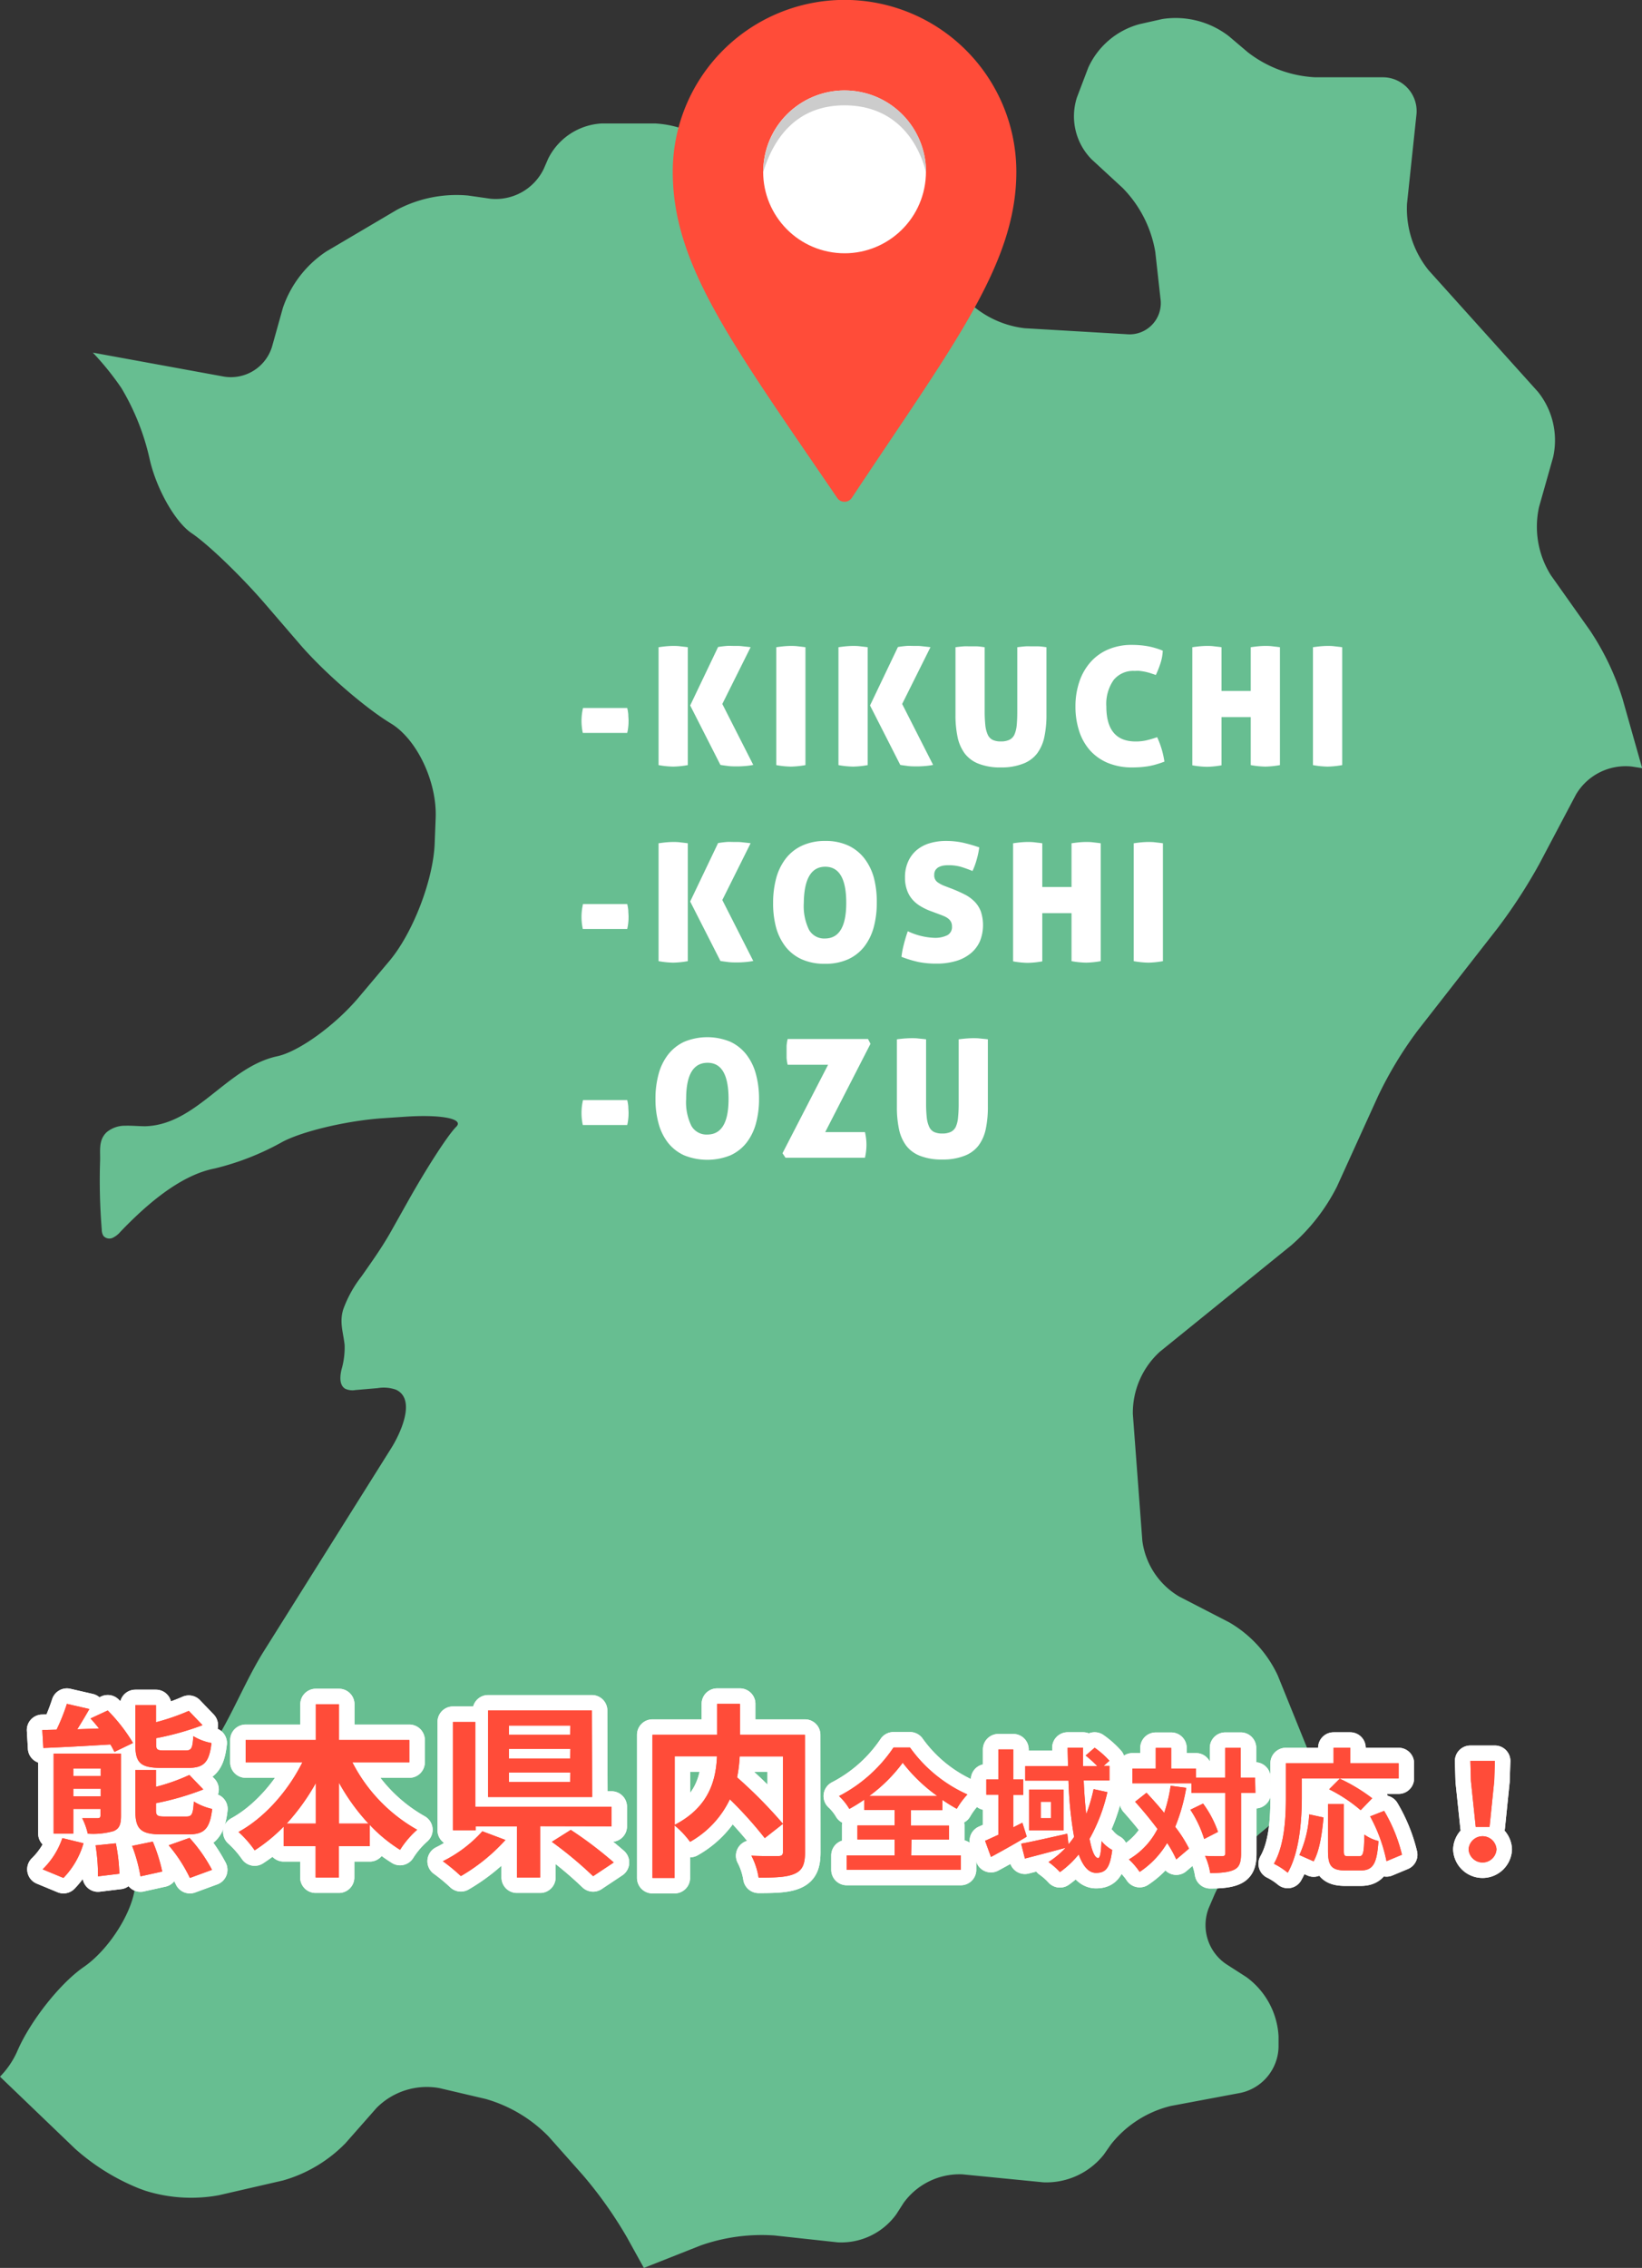 <svg xmlns="http://www.w3.org/2000/svg" width="318.37" height="439.59" viewBox="0 0 318.37 439.59"><rect x="0" y="0" width="318.37" height="439.59" fill="#333333" stroke="none"/><defs><style>.cls-1{fill:#67be91;}.cls-2{fill:#ff4c39;}.cls-3{fill:#fff;}.cls-4{fill:#ccc;}.cls-5{fill:#e29139;}.cls-6{fill:none;stroke:#fff;stroke-linejoin:round;stroke-width:6px;}</style></defs><g id="レイヤー_2" data-name="レイヤー 2"><g id="コンテンツ"><path class="cls-1" d="M314.59,135.42a51,51,0,0,0-6.31-13.22l-7.59-10.72a17.66,17.66,0,0,1-2.28-13.22l2.73-9.65a15,15,0,0,0-2.95-12.67L277,52.39a19,19,0,0,1-4.19-12.92l1.81-17.09a6.56,6.56,0,0,0-6.65-7.4H255a23.22,23.22,0,0,1-13.07-4.86L238.25,7a16.9,16.9,0,0,0-12.9-3.31l-4.44,1A15.29,15.29,0,0,0,211,13.12l-2.19,5.76a11.88,11.88,0,0,0,2.84,12l6,5.53A23.17,23.17,0,0,1,224,48.83l1,9a6.06,6.06,0,0,1-6.58,6.95l-19.75-1.16a19,19,0,0,1-12-6.25L171.57,38.42l-16.74-.61a21.09,21.09,0,0,1-12.55-5.66l-2.69-2.83A19.91,19.91,0,0,0,127,23.93h-10.3a12.34,12.34,0,0,0-10.41,6.82l-.87,2a10.34,10.34,0,0,1-10.33,5.77l-4.33-.62A24.73,24.73,0,0,0,77,40.64l-13.73,8.1a21.36,21.36,0,0,0-8.42,10.93l-2.1,7.51A8.34,8.34,0,0,1,43.44,73L18,68.35a54.94,54.94,0,0,1,5.54,6.87A46.46,46.46,0,0,1,29,88.92c1.28,5.77,4.95,12.27,8.16,14.43s9.61,8.33,14.24,13.7l6.78,7.87c4.63,5.37,12.55,12.25,17.6,15.3s9,11.33,8.69,18.41l-.19,4.85c-.27,7.09-4.21,17.33-8.76,22.76l-5.9,7c-4.55,5.44-11.68,10.6-15.85,11.49C44,206.83,38.19,218,28.18,218.3c-1.29,0-2.59-.14-3.89-.1a5.5,5.5,0,0,0-3.6,1.25c-1.7,1.6-1.19,3.71-1.29,5.76a117.36,117.36,0,0,0,.33,13.11,2.31,2.31,0,0,0,.33,1.24,1.54,1.54,0,0,0,1.78.37,4.59,4.59,0,0,0,1.52-1.19c4.68-4.88,11.39-10.94,18.3-12.26a51.68,51.68,0,0,0,12.83-5c3.74-2.12,12.59-4.24,19.66-4.73l4.31-.29c7.07-.49,11.58.39,10,1.94s-5.66,7.88-9.14,14.05l-3.53,6.28c-1.72,3.06-3.68,5.79-5.68,8.65a23.23,23.23,0,0,0-3.56,6.42c-.77,2.54,0,4.38.27,6.92a15.42,15.42,0,0,1-.62,4.8c-.29,1.29-.42,2.95.71,3.65a3.32,3.32,0,0,0,2,.26l4.32-.37a7.13,7.13,0,0,1,3.56.31c4.08,1.91.62,8.85-.89,11.26L51.25,319.9c-5,7.9-8.14,18.16-15.07,24.66-1.28,1.2-2.79,2.15-4,3.39-4.45,4.44-5.17,12.4-6.07,18.31-.78,5-5.22,11.8-9.87,15S5.74,391.91,3.29,397.72A16.74,16.74,0,0,1,0,402.52l14.59,14A42.38,42.38,0,0,0,27,424.2l1.21.44a29.71,29.71,0,0,0,14.23.86l12.43-2.86A27.33,27.33,0,0,0,67,415.4l6-6.81a13.73,13.73,0,0,1,12.17-3.86l9,2.11a27.64,27.64,0,0,1,12.18,7.26l6.68,7.52a81.17,81.17,0,0,1,8.54,12.06l3.27,5.91,11-4.35a35.68,35.68,0,0,1,14.31-1.94l12.25,1.33a13.17,13.17,0,0,0,11.4-5.46l1.39-2.17a13.4,13.4,0,0,1,11.41-5.55L202.31,423a14.22,14.22,0,0,0,11.7-5.36l1.4-2A21.18,21.18,0,0,1,227,408.2l13.59-2.55a9.34,9.34,0,0,0,7.31-8.81v-2.17a15.22,15.22,0,0,0-6.25-11.46l-3.95-2.54a9.12,9.12,0,0,1-3.33-10.85l1.2-2.79a36.91,36.91,0,0,1,8.64-11.6l6.21-5.17a10.91,10.91,0,0,0,2.93-11.66l-5.6-13.84a23.23,23.23,0,0,0-9.4-10.29l-9.69-5a14.77,14.77,0,0,1-7.17-10.81l-1.84-24.56a16,16,0,0,1,5.23-12.09l25.47-20.62A37.48,37.48,0,0,0,259.22,230l8-17.6a75.28,75.28,0,0,1,7.65-12.64l15.53-19.89a103.22,103.22,0,0,0,8.07-12.43L305.57,154a11.18,11.18,0,0,1,10.83-5.42l2,.31Z"/><path class="cls-2" d="M197.06,33.31c0,18-12.34,33.67-31.9,63.19a1.71,1.71,0,0,1-2.84,0c-20.57-30.15-31.88-45.22-31.88-63.21a33.31,33.31,0,0,1,66.62,0Z"/><circle class="cls-3" cx="163.75" cy="33.31" r="15.78" transform="translate(106.25 190.21) rotate(-81.37)"/><path class="cls-4" d="M179.53,33.31c-1.92-7.32-7.06-12.89-15.78-12.89S150.25,26,148,33.31a15.78,15.78,0,0,1,31.56,0Z"/><path class="cls-3" d="M112.75,139.66a11.11,11.11,0,0,1,.29-2.43h8.57a7.7,7.7,0,0,1,.21,1.26c0,.4.05.77.05,1.14s0,.74-.05,1.15a7.92,7.92,0,0,1-.21,1.28H113A11.14,11.14,0,0,1,112.75,139.66Z"/><path class="cls-3" d="M127.69,125.45c.58-.08,1.1-.15,1.57-.19s.89-.06,1.25-.06.81,0,1.29.06,1,.11,1.56.19V148.3a17.67,17.67,0,0,1-2.82.29,17.36,17.36,0,0,1-2.85-.29Zm12.36,11,6,11.81a12.9,12.9,0,0,1-1.46.21c-.61.05-1.15.08-1.65.08s-1.21,0-1.79-.08-1.06-.13-1.47-.21l-5.86-11.52,5.41-11.33c.64-.11,1.2-.17,1.67-.21s1,0,1.44,0h.8a8.47,8.47,0,0,1,.88.07l.83.09.69.08Z"/><path class="cls-3" d="M153.36,148.59a17.36,17.36,0,0,1-2.85-.29V125.45c.58-.08,1.1-.15,1.57-.19s.88-.06,1.24-.06.82,0,1.3.06,1,.11,1.55.19V148.3A17.68,17.68,0,0,1,153.36,148.59Z"/><path class="cls-3" d="M162.57,125.45c.58-.08,1.1-.15,1.57-.19s.89-.06,1.25-.06.81,0,1.29.06,1,.11,1.56.19V148.3a17.67,17.67,0,0,1-2.82.29,17.36,17.36,0,0,1-2.85-.29Zm12.35,11,6,11.81a12.9,12.9,0,0,1-1.46.21c-.61.05-1.15.08-1.65.08s-1.21,0-1.79-.08-1.06-.13-1.47-.21l-5.86-11.52,5.41-11.33c.64-.11,1.2-.17,1.67-.21s1,0,1.44,0h.8a8.47,8.47,0,0,1,.88.07l.83.09.69.08Z"/><path class="cls-3" d="M194.06,148.75a11.33,11.33,0,0,1-4.3-.71,6.16,6.16,0,0,1-2.71-2,8.16,8.16,0,0,1-1.39-3.21,20.43,20.43,0,0,1-.4-4.26V125.45c.62-.08,1.15-.14,1.6-.17s.88,0,1.28,0,.76,0,1.2,0,1,.09,1.58.17v12.42a25.93,25.93,0,0,0,.13,2.72,5.79,5.79,0,0,0,.47,1.82,2.07,2.07,0,0,0,.94,1,3.65,3.65,0,0,0,1.6.3,3.78,3.78,0,0,0,1.62-.3,2.1,2.1,0,0,0,1-1,5.83,5.83,0,0,0,.45-1.82c.07-.75.11-1.66.11-2.72V125.45c.64-.08,1.18-.14,1.61-.17s.84,0,1.2,0,.8,0,1.25,0,1,.09,1.6.17v13.09a20.43,20.43,0,0,1-.4,4.26,8.16,8.16,0,0,1-1.39,3.21,6.13,6.13,0,0,1-2.7,2A11.42,11.42,0,0,1,194.06,148.75Z"/><path class="cls-3" d="M214.51,136.94q0,6.78,5.69,6.78a9.25,9.25,0,0,0,1.94-.19,19.32,19.32,0,0,0,2.22-.64,17,17,0,0,1,1.41,4.74c-.62.23-1.19.42-1.73.57a13.73,13.73,0,0,1-1.53.34c-.49.07-1,.13-1.46.16s-1,.05-1.49.05a12.24,12.24,0,0,1-4.78-.88,9.67,9.67,0,0,1-3.46-2.45,10.47,10.47,0,0,1-2.09-3.75,15.18,15.18,0,0,1-.71-4.73,14.83,14.83,0,0,1,.74-4.75,11,11,0,0,1,2.13-3.79,9.55,9.55,0,0,1,3.44-2.5,11.4,11.4,0,0,1,4.64-.9,18.06,18.06,0,0,1,2.91.23,14.81,14.81,0,0,1,3.07.89,9.13,9.13,0,0,1-.48,2.55,19.42,19.42,0,0,1-.86,2.16l-1.17-.39c-.35-.1-.69-.19-1-.25s-.64-.11-1-.15-.66,0-1,0a4.9,4.9,0,0,0-4,1.74A8.08,8.08,0,0,0,214.51,136.94Z"/><path class="cls-3" d="M245.36,148.59a17.36,17.36,0,0,1-2.85-.29V139h-5.67v9.34a17.68,17.68,0,0,1-2.81.29,17.36,17.36,0,0,1-2.85-.29V125.45c.58-.08,1.1-.15,1.57-.19s.88-.06,1.25-.06.81,0,1.29.06,1,.11,1.55.19v8.48h5.67v-8.48c.57-.08,1.09-.15,1.55-.19s.88-.06,1.26-.06.82,0,1.3.06,1,.11,1.55.19V148.3A17.68,17.68,0,0,1,245.36,148.59Z"/><path class="cls-3" d="M257.42,148.59a17.36,17.36,0,0,1-2.85-.29V125.45c.58-.08,1.1-.15,1.57-.19s.88-.06,1.25-.06.81,0,1.29.06,1,.11,1.56.19V148.3A17.79,17.79,0,0,1,257.42,148.59Z"/><path class="cls-3" d="M112.75,177.66a11.11,11.11,0,0,1,.29-2.43h8.57a7.7,7.7,0,0,1,.21,1.26c0,.4.05.77.05,1.14s0,.74-.05,1.15a7.92,7.92,0,0,1-.21,1.28H113A11.14,11.14,0,0,1,112.75,177.66Z"/><path class="cls-3" d="M127.69,163.45c.58-.08,1.1-.15,1.57-.19s.89-.06,1.25-.06.81,0,1.29.06,1,.11,1.56.19V186.3a17.67,17.67,0,0,1-2.82.29,17.36,17.36,0,0,1-2.85-.29Zm12.36,11,6,11.81a12.9,12.9,0,0,1-1.46.21c-.61.05-1.15.08-1.65.08s-1.21,0-1.79-.08-1.06-.13-1.47-.21l-5.86-11.52,5.41-11.33c.64-.11,1.2-.17,1.67-.21s1,0,1.44,0h.8a8.47,8.47,0,0,1,.88.07l.83.09.69.08Z"/><path class="cls-3" d="M149.9,175a18.34,18.34,0,0,1,.59-4.75,10.87,10.87,0,0,1,1.83-3.79,8.52,8.52,0,0,1,3.13-2.52A10.52,10.52,0,0,1,160,163a10.39,10.39,0,0,1,4.51.91,8.57,8.57,0,0,1,3.12,2.52,10.87,10.87,0,0,1,1.83,3.79A18.34,18.34,0,0,1,170,175a18,18,0,0,1-.59,4.72,10.76,10.76,0,0,1-1.83,3.75,8.42,8.42,0,0,1-3.12,2.46,10.55,10.55,0,0,1-4.51.88,10.67,10.67,0,0,1-4.53-.88,8.38,8.38,0,0,1-3.13-2.46,10.76,10.76,0,0,1-1.83-3.75A18,18,0,0,1,149.9,175Zm14.18,0q0-7-4.07-7t-4.16,7a10.52,10.52,0,0,0,1,5.2,3.37,3.37,0,0,0,3.12,1.71Q164.08,181.88,164.08,175Z"/><path class="cls-3" d="M184.78,172.35c.9.36,1.7.73,2.42,1.1A7.48,7.48,0,0,1,189,174.8a5.41,5.41,0,0,1,1.18,1.88,8.44,8.44,0,0,1-.17,5.73,6.38,6.38,0,0,1-1.75,2.34,8,8,0,0,1-2.83,1.5,13,13,0,0,1-3.86.53,17.33,17.33,0,0,1-3.5-.32,22.11,22.11,0,0,1-3.28-1,16.55,16.55,0,0,1,.45-2.39c.21-.84.47-1.7.77-2.57a13.21,13.21,0,0,0,5.12,1.28,5.4,5.4,0,0,0,2.54-.5,1.78,1.78,0,0,0,.91-1.71,1.84,1.84,0,0,0-.19-.88,1.93,1.93,0,0,0-.51-.62,3.75,3.75,0,0,0-.72-.44c-.27-.11-.54-.23-.82-.33l-1.79-.67a11.33,11.33,0,0,1-2.1-1,6.28,6.28,0,0,1-1.61-1.36,5.55,5.55,0,0,1-1-1.8,7,7,0,0,1-.37-2.4,7.28,7.28,0,0,1,.58-3,6.24,6.24,0,0,1,1.61-2.23,7,7,0,0,1,2.51-1.37,10.91,10.91,0,0,1,3.3-.47,15.44,15.44,0,0,1,3.15.32,28.29,28.29,0,0,1,3.25.93,16.33,16.33,0,0,1-.47,2.26,14.17,14.17,0,0,1-.84,2.32c-.56-.24-1.21-.48-2-.74a8.52,8.52,0,0,0-2.78-.38,5.18,5.18,0,0,0-1,.09,3.16,3.16,0,0,0-.83.31,1.69,1.69,0,0,0-.59.57,1.74,1.74,0,0,0-.22.92,1.61,1.61,0,0,0,.6,1.37,6,6,0,0,0,1.45.77Z"/><path class="cls-3" d="M210.6,186.59a17.35,17.35,0,0,1-2.84-.29V177h-5.67v9.34a17.68,17.68,0,0,1-2.81.29,17.36,17.36,0,0,1-2.85-.29V163.45c.58-.08,1.1-.15,1.57-.19s.88-.06,1.25-.06.81,0,1.29.06,1,.11,1.55.19v8.48h5.67v-8.48c.57-.08,1.09-.15,1.55-.19s.88-.06,1.26-.06.82,0,1.3.06,1,.11,1.55.19V186.3A17.67,17.67,0,0,1,210.6,186.59Z"/><path class="cls-3" d="M222.67,186.59a17.36,17.36,0,0,1-2.85-.29V163.45c.58-.08,1.1-.15,1.57-.19s.88-.06,1.25-.06.81,0,1.29.06,1,.11,1.55.19V186.3A17.57,17.57,0,0,1,222.67,186.59Z"/><path class="cls-3" d="M112.75,215.66a11.11,11.11,0,0,1,.29-2.43h8.57a7.7,7.7,0,0,1,.21,1.26c0,.4.05.77.05,1.14s0,.74-.05,1.15a7.92,7.92,0,0,1-.21,1.28H113A11.14,11.14,0,0,1,112.75,215.66Z"/><path class="cls-3" d="M127.09,213a17.92,17.92,0,0,1,.59-4.75,10.68,10.68,0,0,1,1.82-3.79,8.56,8.56,0,0,1,3.14-2.52,11.68,11.68,0,0,1,9,0,8.57,8.57,0,0,1,3.12,2.52,10.68,10.68,0,0,1,1.82,3.79,17.92,17.92,0,0,1,.59,4.75,17.58,17.58,0,0,1-.59,4.72,10.57,10.57,0,0,1-1.82,3.75,8.42,8.42,0,0,1-3.12,2.46,12,12,0,0,1-9,0,8.41,8.41,0,0,1-3.14-2.46,10.57,10.57,0,0,1-1.82-3.75A17.58,17.58,0,0,1,127.09,213Zm14.17,0q0-7-4.06-7c-2.78,0-4.16,2.32-4.16,7a10.41,10.41,0,0,0,1,5.2,3.37,3.37,0,0,0,3.12,1.71Q141.27,219.88,141.26,213Z"/><path class="cls-3" d="M168,221.87a11.63,11.63,0,0,1-.29,2.53H152.3l-.58-.87,8.84-17.15h-7.84a8.63,8.63,0,0,1-.21-1.31c0-.41,0-.79,0-1.16s0-.75,0-1.18a8.6,8.6,0,0,1,.21-1.34H168.3l.48.93L160,219.44h7.71A11.11,11.11,0,0,1,168,221.87Z"/><path class="cls-3" d="M182.7,224.75a11.33,11.33,0,0,1-4.3-.71,6.16,6.16,0,0,1-2.71-2,8.16,8.16,0,0,1-1.39-3.21,20.43,20.43,0,0,1-.4-4.26V201.45c.62-.08,1.15-.14,1.6-.17s.88-.05,1.28-.05.76,0,1.2.05,1,.09,1.58.17v12.42a25.93,25.93,0,0,0,.13,2.72,5.79,5.79,0,0,0,.47,1.82,2.07,2.07,0,0,0,.94,1,3.65,3.65,0,0,0,1.6.3,3.78,3.78,0,0,0,1.62-.3,2.1,2.1,0,0,0,1-1,5.58,5.58,0,0,0,.44-1.82,26.23,26.23,0,0,0,.12-2.72V201.45c.64-.08,1.18-.14,1.61-.17s.84-.05,1.2-.05.8,0,1.25.05,1,.09,1.6.17v13.09a20.43,20.43,0,0,1-.4,4.26,8.16,8.16,0,0,1-1.39,3.21,6.13,6.13,0,0,1-2.7,2A11.42,11.42,0,0,1,182.7,224.75Z"/><path class="cls-5" d="M8.2,335.33l2.77-.07a38.7,38.7,0,0,0,2-5l4.36,1c-.76,1.33-1.58,2.69-2.34,3.92l4.21-.15c-.54-.68-1.11-1.36-1.65-1.94l3.34-1.55a33.32,33.32,0,0,1,4.9,6.3l-3.6,1.73c-.22-.43-.47-.94-.79-1.44-4.72.29-9.43.54-13,.68Zm.07,27a15.29,15.29,0,0,0,3.82-6.05l4.1,1A16,16,0,0,1,12.3,364Zm15.19-10.41c0,1.73-.32,2.52-1.44,3a14.52,14.52,0,0,1-5,.5,13.12,13.12,0,0,0-1.08-3c1.26,0,2.62,0,3,0s.54-.15.54-.51v-1.29H14.21v4.78H10.4V339.9H23.46Zm-9.25-9.14v1.48h5.33v-1.48Zm5.33,5.4V346.7H14.21v1.48Zm2.92,9.11a33.94,33.94,0,0,1,.68,5.9l-4.14.5a36.17,36.17,0,0,0-.47-6Zm7.16-.33a31.64,31.64,0,0,1,1.83,5.8l-4.21.93a31.44,31.44,0,0,0-1.62-5.9Zm1.69-14.29c-4.14,0-5.07-1-5.07-4.57v-7.59h4v3.31a43.22,43.22,0,0,0,6.37-2.2l2.66,2.77a53.58,53.58,0,0,1-9,2.52v1.15c0,1.08.21,1.23,1.58,1.23H36c1.12,0,1.34-.4,1.48-2.77A10.55,10.55,0,0,0,41,337.85c-.43,3.81-1.51,4.82-4.54,4.82Zm.07,12.89c-4.17,0-5.14-1.05-5.14-4.65v-7.84h4v3.27a37.76,37.76,0,0,0,6.48-2.3l2.7,2.81a53.51,53.51,0,0,1-9.18,2.66v1.37c0,1,.25,1.22,1.65,1.22h4.21c1.08,0,1.34-.39,1.48-2.91a11.83,11.83,0,0,0,3.56,1.44c-.46,3.88-1.54,4.93-4.64,4.93Zm5.37.68a29.9,29.9,0,0,1,4.35,6.19L36.82,364a29.46,29.46,0,0,0-4.11-6.33Z"/><path class="cls-5" d="M68.32,341.59a31.44,31.44,0,0,0,12.56,13.07,18.07,18.07,0,0,0-3.31,3.89,29.51,29.51,0,0,1-5.87-4.83v4.11h-6v6.08h-4.5v-6.08H55v-3.78a32.34,32.34,0,0,1-5.62,4.6,20.85,20.85,0,0,0-3.13-3.56c5.07-2.77,9.61-7.95,12.38-13.5h-11v-4.32H61.23v-6.94h4.5v6.94H79.37v4.32Zm-7.09,11.88v-7.85a42,42,0,0,1-5.65,7.85Zm10.22,0a39.87,39.87,0,0,1-5.72-7.92v7.92Z"/><path class="cls-5" d="M98,356.64a35.94,35.94,0,0,1-8.64,7,36.17,36.17,0,0,0-3.49-2.88,25.47,25.47,0,0,0,7.66-5.8Zm6.73-2.67v9.94h-4.5V354h-8v.76H87.83v-21h4.32V350.2h26.42V354Zm10.08-5.65H94.64V331.55h20.12Zm-4.21-13.85H98.67v1.79h11.88Zm0,4.53H98.67v1.87h11.88Zm0,4.57H98.67v1.84h11.88Zm.07,11.12A76.11,76.11,0,0,1,119,361l-4,2.66A75.41,75.41,0,0,0,107,357Z"/><path class="cls-5" d="M156.09,359c0,2.31-.47,3.49-2,4.18s-3.77.76-7,.76a13.88,13.88,0,0,0-1.4-4.25c2.12.11,4.53.07,5.22.07s.9-.22.9-.86V340.44h-8.39a28.24,28.24,0,0,1-.5,4.07,90.78,90.78,0,0,1,8.89,9l-3.53,2.77a75.33,75.33,0,0,0-6.77-7.52A18.68,18.68,0,0,1,133.8,357a17.18,17.18,0,0,0-3-3.17V364h-4.29V336.26h12.53v-6h4.43v6h12.6Zm-25.27-5.29c6.8-3.52,8-8.85,8.2-13.28h-8.2Z"/><path class="cls-5" d="M176.67,359.63h9.62v2.79H164.17v-2.79h9.28v-3.09h-7.2v-2.71h7.2v-3h-5.88v-2a32.16,32.16,0,0,1-2.89,1.79,11,11,0,0,0-2-2.49,28.37,28.37,0,0,0,10.56-9.41h3.2a27.46,27.46,0,0,0,11.13,9.1,15.27,15.27,0,0,0-2.06,2.78,32.82,32.82,0,0,1-2.8-1.74v2h-6.09v3H184v2.71h-7.28Zm5.07-11.51a31.74,31.74,0,0,1-6.71-6.45,30.09,30.09,0,0,1-6.5,6.45Z"/><path class="cls-5" d="M199.08,356c-2.28,1.36-4.81,2.79-6.94,3.93L191,356.8c.73-.31,1.61-.73,2.58-1.17v-7.77h-2.34v-2.94h2.34v-5.83h2.88v5.83h1.95v3h-1.95v6.27l1.77-.89Zm15.63-8.63a33.31,33.31,0,0,1-3.46,9.05c.44,2.31,1,3.72,1.67,3.72.36,0,.57-1,.65-3.28a7,7,0,0,0,2.08,1.72c-.45,3.46-1.2,4.44-3.15,4.44-1.46,0-2.55-1.37-3.35-3.58a18.45,18.45,0,0,1-3.64,3.43,13.68,13.68,0,0,0-2.21-1.95,17,17,0,0,0,3.32-2.76c-2.75.73-5.66,1.51-7.9,2.08l-.73-2.88c2.26-.42,5.67-1.2,8.95-1.93l.23,2.06c.39-.47.75-.94,1.09-1.43a75.54,75.54,0,0,1-1.09-10.92h-8.4v-2.81h8.3c0-1.2-.06-2.37-.06-3.57H210c0,1.2,0,2.37,0,3.57h2.76a24.67,24.67,0,0,0-2.26-2.06l1.74-1.51a16.53,16.53,0,0,1,2.86,2.53l-1.12,1h1.14v2.81h-5c.1,2.36.26,4.57.49,6.55a32.15,32.15,0,0,0,1.43-4.86Zm-8.5-.49v7.9h-6.68v-7.9Zm-2.42,2.36h-2v3.18h2Z"/><path class="cls-5" d="M230,346.53a35.71,35.71,0,0,1-2.14,7.57,25.1,25.1,0,0,1,2.68,4.21l-2.47,2.1a23.29,23.29,0,0,0-1.77-3.19,17.33,17.33,0,0,1-5.33,5.61,13.82,13.82,0,0,0-2.08-2.42,14.4,14.4,0,0,0,5.54-5.9c-1.38-1.85-2.91-3.69-4.34-5.28l2.21-1.74c1.12,1.2,2.31,2.52,3.43,3.9a30.36,30.36,0,0,0,1.25-5.25Zm13.41,1h-2.78v11.7c0,1.74-.31,2.65-1.3,3.15s-2.52.67-4.68.67a12.55,12.55,0,0,0-1-3.32c1.46.07,2.86.05,3.3.05s.63-.13.63-.55v-11.7H231v-1.87H219.57v-2.86h4.52v-4h3v4h4.81v1.77h5.67v-5.78h3v5.78h2.78Zm-10.14,2.06a20.55,20.55,0,0,1,2.89,5.48l-2.68,1.38a21.77,21.77,0,0,0-2.68-5.67Z"/><path class="cls-5" d="M252.41,348.32c0,4.19-.39,10.61-2.73,14.67a13.85,13.85,0,0,0-2.68-1.74c2.13-3.72,2.32-9.18,2.32-12.93v-6.55h9.25v-3h3.23v3h9.38v2.94H252.41Zm-.47,11.24a21.62,21.62,0,0,0,1.9-7.88l2.78.6c-.28,3-.75,6.42-1.92,8.5Zm11.6.23c.78,0,.93-.6,1-4.19a8.07,8.07,0,0,0,2.73,1.25c-.29,4.45-1.07,5.7-3.49,5.7h-2.88c-2.76,0-3.41-.91-3.41-3.8v-9.08h3.07v9.05c0,.94.1,1.07.83,1.07Zm.28-8.92a29.55,29.55,0,0,0-6.11-4.05l2.06-2.06a33.9,33.9,0,0,1,6.29,3.8Zm4.55.13a30.75,30.75,0,0,1,3.46,8.5l-3,1.25a31,31,0,0,0-3.17-8.68Z"/><path class="cls-5" d="M284.75,358.46a2.71,2.71,0,0,1,5.41,0,2.71,2.71,0,0,1-5.41,0Zm.45-13.26-.11-3.87h4.76l-.13,3.87-.91,8.9h-2.68Z"/><path class="cls-6" d="M8.2,335.33l2.77-.07a38.7,38.7,0,0,0,2-5l4.36,1c-.76,1.33-1.58,2.69-2.34,3.92l4.21-.15c-.54-.68-1.11-1.36-1.65-1.94l3.34-1.55a33.32,33.32,0,0,1,4.9,6.3l-3.6,1.73c-.22-.43-.47-.94-.79-1.44-4.72.29-9.43.54-13,.68Zm.07,27a15.29,15.29,0,0,0,3.82-6.05l4.1,1A16,16,0,0,1,12.3,364Zm15.19-10.41c0,1.73-.32,2.52-1.44,3a14.52,14.52,0,0,1-5,.5,13.12,13.12,0,0,0-1.08-3c1.26,0,2.62,0,3,0s.54-.15.54-.51v-1.29H14.21v4.78H10.4V339.9H23.46Zm-9.25-9.14v1.48h5.33v-1.48Zm5.33,5.4V346.7H14.21v1.48Zm2.92,9.11a33.94,33.94,0,0,1,.68,5.9l-4.14.5a36.17,36.17,0,0,0-.47-6Zm7.16-.33a31.64,31.64,0,0,1,1.83,5.8l-4.21.93a31.44,31.44,0,0,0-1.62-5.9Zm1.69-14.29c-4.14,0-5.07-1-5.07-4.57v-7.59h4v3.31a43.22,43.22,0,0,0,6.37-2.2l2.66,2.77a53.58,53.58,0,0,1-9,2.52v1.15c0,1.08.21,1.23,1.58,1.23H36c1.12,0,1.34-.4,1.48-2.77A10.55,10.55,0,0,0,41,337.85c-.43,3.81-1.51,4.82-4.54,4.82Zm.07,12.89c-4.17,0-5.14-1.05-5.14-4.65v-7.84h4v3.27a37.76,37.76,0,0,0,6.48-2.3l2.7,2.81a53.51,53.51,0,0,1-9.18,2.66v1.37c0,1,.25,1.22,1.65,1.22h4.21c1.08,0,1.34-.39,1.48-2.91a11.83,11.83,0,0,0,3.56,1.44c-.46,3.88-1.54,4.93-4.64,4.93Zm5.37.68a29.9,29.9,0,0,1,4.35,6.19L36.82,364a29.46,29.46,0,0,0-4.11-6.33Z"/><path class="cls-6" d="M8.2,335.33l2.77-.07a38.7,38.7,0,0,0,2-5l4.36,1c-.76,1.33-1.58,2.69-2.34,3.92l4.21-.15c-.54-.68-1.11-1.36-1.65-1.94l3.34-1.55a33.32,33.32,0,0,1,4.9,6.3l-3.6,1.73c-.22-.43-.47-.94-.79-1.44-4.72.29-9.43.54-13,.68Zm.07,27a15.29,15.29,0,0,0,3.82-6.05l4.1,1A16,16,0,0,1,12.3,364Zm15.19-10.41c0,1.73-.32,2.52-1.44,3a14.52,14.52,0,0,1-5,.5,13.12,13.12,0,0,0-1.08-3c1.26,0,2.62,0,3,0s.54-.15.54-.51v-1.29H14.21v4.78H10.4V339.9H23.46Zm-9.25-9.14v1.48h5.33v-1.48Zm5.33,5.4V346.7H14.21v1.48Zm2.92,9.11a33.94,33.94,0,0,1,.68,5.9l-4.14.5a36.17,36.17,0,0,0-.47-6Zm7.16-.33a31.64,31.64,0,0,1,1.83,5.8l-4.21.93a31.44,31.44,0,0,0-1.62-5.9Zm1.69-14.29c-4.14,0-5.07-1-5.07-4.57v-7.59h4v3.31a43.22,43.22,0,0,0,6.37-2.2l2.66,2.77a53.58,53.58,0,0,1-9,2.52v1.15c0,1.08.21,1.23,1.58,1.23H36c1.12,0,1.34-.4,1.48-2.77A10.55,10.55,0,0,0,41,337.85c-.43,3.81-1.51,4.82-4.54,4.82Zm.07,12.89c-4.17,0-5.14-1.05-5.14-4.65v-7.84h4v3.27a37.76,37.76,0,0,0,6.48-2.3l2.7,2.81a53.51,53.51,0,0,1-9.18,2.66v1.37c0,1,.25,1.22,1.65,1.22h4.21c1.08,0,1.34-.39,1.48-2.91a11.83,11.83,0,0,0,3.56,1.44c-.46,3.88-1.54,4.93-4.64,4.93Zm5.37.68a29.9,29.9,0,0,1,4.35,6.19L36.82,364a29.46,29.46,0,0,0-4.11-6.33Z"/><path class="cls-6" d="M68.32,341.59a31.44,31.44,0,0,0,12.56,13.07,18.07,18.07,0,0,0-3.31,3.89,29.51,29.51,0,0,1-5.87-4.83v4.11h-6v6.08h-4.5v-6.08H55v-3.78a32.34,32.34,0,0,1-5.62,4.6,20.85,20.85,0,0,0-3.13-3.56c5.07-2.77,9.61-7.95,12.38-13.5h-11v-4.32H61.23v-6.94h4.5v6.94H79.37v4.32Zm-7.09,11.88v-7.85a42,42,0,0,1-5.65,7.85Zm10.22,0a39.87,39.87,0,0,1-5.72-7.92v7.92Z"/><path class="cls-6" d="M68.32,341.59a31.44,31.44,0,0,0,12.56,13.07,18.07,18.07,0,0,0-3.31,3.89,29.51,29.51,0,0,1-5.87-4.83v4.11h-6v6.08h-4.5v-6.08H55v-3.78a32.34,32.34,0,0,1-5.62,4.6,20.85,20.85,0,0,0-3.13-3.56c5.07-2.77,9.61-7.95,12.38-13.5h-11v-4.32H61.23v-6.94h4.5v6.94H79.37v4.32Zm-7.09,11.88v-7.85a42,42,0,0,1-5.65,7.85Zm10.22,0a39.87,39.87,0,0,1-5.72-7.92v7.92Z"/><path class="cls-6" d="M98,356.64a35.94,35.94,0,0,1-8.64,7,36.17,36.17,0,0,0-3.49-2.88,25.47,25.47,0,0,0,7.66-5.8Zm6.73-2.67v9.94h-4.5V354h-8v.76H87.83v-21h4.32V350.2h26.42V354Zm10.08-5.65H94.64V331.55h20.12Zm-4.21-13.85H98.67v1.79h11.88Zm0,4.53H98.67v1.87h11.88Zm0,4.57H98.67v1.84h11.88Zm.07,11.12A76.11,76.11,0,0,1,119,361l-4,2.66A75.41,75.41,0,0,0,107,357Z"/><path class="cls-6" d="M98,356.64a35.94,35.94,0,0,1-8.64,7,36.17,36.17,0,0,0-3.49-2.88,25.47,25.47,0,0,0,7.66-5.8Zm6.73-2.67v9.94h-4.5V354h-8v.76H87.83v-21h4.32V350.2h26.42V354Zm10.08-5.65H94.64V331.55h20.12Zm-4.21-13.85H98.67v1.79h11.88Zm0,4.53H98.67v1.87h11.88Zm0,4.57H98.67v1.84h11.88Zm.07,11.12A76.11,76.11,0,0,1,119,361l-4,2.66A75.41,75.41,0,0,0,107,357Z"/><path class="cls-6" d="M156.09,359c0,2.31-.47,3.49-2,4.18s-3.77.76-7,.76a13.88,13.88,0,0,0-1.4-4.25c2.12.11,4.53.07,5.22.07s.9-.22.9-.86V340.44h-8.39a28.24,28.24,0,0,1-.5,4.07,90.78,90.78,0,0,1,8.89,9l-3.53,2.77a75.33,75.33,0,0,0-6.77-7.52A18.68,18.68,0,0,1,133.8,357a17.18,17.18,0,0,0-3-3.17V364h-4.29V336.26h12.53v-6h4.43v6h12.6Zm-25.27-5.29c6.8-3.52,8-8.85,8.2-13.28h-8.2Z"/><path class="cls-6" d="M156.09,359c0,2.31-.47,3.49-2,4.18s-3.77.76-7,.76a13.88,13.88,0,0,0-1.4-4.25c2.12.11,4.53.07,5.22.07s.9-.22.9-.86V340.44h-8.39a28.24,28.24,0,0,1-.5,4.07,90.78,90.78,0,0,1,8.89,9l-3.53,2.77a75.33,75.33,0,0,0-6.77-7.52A18.68,18.68,0,0,1,133.8,357a17.18,17.18,0,0,0-3-3.17V364h-4.29V336.26h12.53v-6h4.43v6h12.6Zm-25.27-5.29c6.8-3.52,8-8.85,8.2-13.28h-8.2Z"/><path class="cls-6" d="M176.67,359.63h9.62v2.79H164.17v-2.79h9.28v-3.09h-7.2v-2.71h7.2v-3h-5.88v-2a32.16,32.16,0,0,1-2.89,1.79,11,11,0,0,0-2-2.49,28.37,28.37,0,0,0,10.56-9.41h3.2a27.46,27.46,0,0,0,11.13,9.1,15.27,15.27,0,0,0-2.06,2.78,32.82,32.82,0,0,1-2.8-1.74v2h-6.09v3H184v2.71h-7.28Zm5.07-11.51a31.74,31.74,0,0,1-6.71-6.45,30.09,30.09,0,0,1-6.5,6.45Z"/><path class="cls-6" d="M176.67,359.63h9.62v2.79H164.17v-2.79h9.28v-3.09h-7.2v-2.71h7.2v-3h-5.88v-2a32.16,32.16,0,0,1-2.89,1.79,11,11,0,0,0-2-2.49,28.37,28.37,0,0,0,10.56-9.41h3.2a27.46,27.46,0,0,0,11.13,9.1,15.27,15.27,0,0,0-2.06,2.78,32.82,32.82,0,0,1-2.8-1.74v2h-6.09v3H184v2.71h-7.28Zm5.07-11.51a31.74,31.74,0,0,1-6.71-6.45,30.09,30.09,0,0,1-6.5,6.45Z"/><path class="cls-6" d="M199.08,356c-2.28,1.36-4.81,2.79-6.94,3.93L191,356.8c.73-.31,1.61-.73,2.58-1.17v-7.77h-2.34v-2.94h2.34v-5.83h2.88v5.83h1.95v3h-1.95v6.27l1.77-.89Zm15.63-8.63a33.31,33.31,0,0,1-3.46,9.05c.44,2.31,1,3.72,1.67,3.72.36,0,.57-1,.65-3.28a7,7,0,0,0,2.08,1.72c-.45,3.46-1.2,4.44-3.15,4.44-1.46,0-2.55-1.37-3.35-3.58a18.45,18.45,0,0,1-3.64,3.43,13.68,13.68,0,0,0-2.21-1.95,17,17,0,0,0,3.32-2.76c-2.75.73-5.66,1.51-7.9,2.08l-.73-2.88c2.26-.42,5.67-1.2,8.95-1.93l.23,2.06c.39-.47.75-.94,1.09-1.43a75.54,75.54,0,0,1-1.09-10.92h-8.4v-2.81h8.3c0-1.2-.06-2.37-.06-3.57H210c0,1.2,0,2.37,0,3.57h2.76a24.67,24.67,0,0,0-2.26-2.06l1.74-1.51a16.53,16.53,0,0,1,2.86,2.53l-1.12,1h1.14v2.81h-5c.1,2.36.26,4.57.49,6.55a32.15,32.15,0,0,0,1.43-4.86Zm-8.5-.49v7.9h-6.68v-7.9Zm-2.42,2.36h-2v3.18h2Z"/><path class="cls-6" d="M199.08,356c-2.28,1.36-4.81,2.79-6.94,3.93L191,356.8c.73-.31,1.61-.73,2.58-1.17v-7.77h-2.34v-2.94h2.34v-5.83h2.88v5.83h1.95v3h-1.95v6.27l1.77-.89Zm15.63-8.63a33.31,33.31,0,0,1-3.46,9.05c.44,2.31,1,3.72,1.67,3.72.36,0,.57-1,.65-3.28a7,7,0,0,0,2.08,1.72c-.45,3.46-1.2,4.44-3.15,4.44-1.46,0-2.55-1.37-3.35-3.58a18.45,18.45,0,0,1-3.64,3.43,13.68,13.68,0,0,0-2.21-1.95,17,17,0,0,0,3.32-2.76c-2.75.73-5.66,1.51-7.9,2.08l-.73-2.88c2.26-.42,5.67-1.2,8.95-1.93l.23,2.06c.39-.47.75-.94,1.09-1.43a75.54,75.54,0,0,1-1.09-10.92h-8.4v-2.81h8.3c0-1.2-.06-2.37-.06-3.57H210c0,1.2,0,2.37,0,3.57h2.76a24.67,24.67,0,0,0-2.26-2.06l1.74-1.51a16.53,16.53,0,0,1,2.86,2.53l-1.12,1h1.14v2.81h-5c.1,2.36.26,4.57.49,6.55a32.15,32.15,0,0,0,1.43-4.86Zm-8.5-.49v7.9h-6.68v-7.9Zm-2.42,2.36h-2v3.18h2Z"/><path class="cls-6" d="M230,346.53a35.71,35.71,0,0,1-2.14,7.57,25.1,25.1,0,0,1,2.68,4.21l-2.47,2.1a23.29,23.29,0,0,0-1.77-3.19,17.33,17.33,0,0,1-5.33,5.61,13.82,13.82,0,0,0-2.08-2.42,14.4,14.4,0,0,0,5.54-5.9c-1.38-1.85-2.91-3.69-4.34-5.28l2.21-1.74c1.12,1.2,2.31,2.52,3.43,3.9a30.36,30.36,0,0,0,1.25-5.25Zm13.41,1h-2.78v11.7c0,1.74-.31,2.65-1.3,3.15s-2.52.67-4.68.67a12.55,12.55,0,0,0-1-3.32c1.46.07,2.86.05,3.3.05s.63-.13.63-.55v-11.7H231v-1.87H219.57v-2.86h4.52v-4h3v4h4.81v1.77h5.67v-5.78h3v5.78h2.78Zm-10.14,2.06a20.55,20.55,0,0,1,2.89,5.48l-2.68,1.38a21.77,21.77,0,0,0-2.68-5.67Z"/><path class="cls-6" d="M230,346.53a35.71,35.71,0,0,1-2.14,7.57,25.1,25.1,0,0,1,2.68,4.21l-2.47,2.1a23.29,23.29,0,0,0-1.77-3.19,17.33,17.33,0,0,1-5.33,5.61,13.82,13.82,0,0,0-2.08-2.42,14.4,14.4,0,0,0,5.54-5.9c-1.38-1.85-2.91-3.69-4.34-5.28l2.21-1.74c1.12,1.2,2.31,2.52,3.43,3.9a30.36,30.36,0,0,0,1.25-5.25Zm13.41,1h-2.78v11.7c0,1.74-.31,2.65-1.3,3.15s-2.52.67-4.68.67a12.55,12.55,0,0,0-1-3.32c1.46.07,2.86.05,3.3.05s.63-.13.63-.55v-11.7H231v-1.87H219.57v-2.86h4.52v-4h3v4h4.81v1.77h5.67v-5.78h3v5.78h2.78Zm-10.14,2.06a20.55,20.55,0,0,1,2.89,5.48l-2.68,1.38a21.77,21.77,0,0,0-2.68-5.67Z"/><path class="cls-6" d="M252.41,348.32c0,4.19-.39,10.61-2.73,14.67a13.85,13.85,0,0,0-2.68-1.74c2.13-3.72,2.32-9.18,2.32-12.93v-6.55h9.25v-3h3.23v3h9.38v2.94H252.41Zm-.47,11.24a21.62,21.62,0,0,0,1.9-7.88l2.78.6c-.28,3-.75,6.42-1.92,8.5Zm11.6.23c.78,0,.93-.6,1-4.19a8.07,8.07,0,0,0,2.73,1.25c-.29,4.45-1.07,5.7-3.49,5.7h-2.88c-2.76,0-3.41-.91-3.41-3.8v-9.08h3.07v9.05c0,.94.1,1.07.83,1.07Zm.28-8.92a29.55,29.55,0,0,0-6.11-4.05l2.06-2.06a33.9,33.9,0,0,1,6.29,3.8Zm4.55.13a30.75,30.75,0,0,1,3.46,8.5l-3,1.25a31,31,0,0,0-3.17-8.68Z"/><path class="cls-6" d="M252.41,348.32c0,4.19-.39,10.61-2.73,14.67a13.85,13.85,0,0,0-2.68-1.74c2.13-3.72,2.32-9.18,2.32-12.93v-6.55h9.25v-3h3.23v3h9.38v2.94H252.41Zm-.47,11.24a21.62,21.62,0,0,0,1.9-7.88l2.78.6c-.28,3-.75,6.42-1.92,8.5Zm11.6.23c.78,0,.93-.6,1-4.19a8.07,8.07,0,0,0,2.73,1.25c-.29,4.45-1.07,5.7-3.49,5.7h-2.88c-2.76,0-3.41-.91-3.41-3.8v-9.08h3.07v9.05c0,.94.1,1.07.83,1.07Zm.28-8.92a29.55,29.55,0,0,0-6.11-4.05l2.06-2.06a33.9,33.9,0,0,1,6.29,3.8Zm4.55.13a30.75,30.75,0,0,1,3.46,8.5l-3,1.25a31,31,0,0,0-3.17-8.68Z"/><path class="cls-6" d="M284.75,358.46a2.71,2.71,0,0,1,5.41,0,2.71,2.71,0,0,1-5.41,0Zm.45-13.26-.11-3.87h4.76l-.13,3.87-.91,8.9h-2.68Z"/><path class="cls-6" d="M284.75,358.46a2.71,2.71,0,0,1,5.41,0,2.71,2.71,0,0,1-5.41,0Zm.45-13.26-.11-3.87h4.76l-.13,3.87-.91,8.9h-2.68Z"/><path class="cls-2" d="M8.2,335.33l2.77-.07a38.7,38.7,0,0,0,2-5l4.36,1c-.76,1.33-1.58,2.69-2.34,3.92l4.21-.15c-.54-.68-1.11-1.36-1.65-1.94l3.34-1.55a33.32,33.32,0,0,1,4.9,6.3l-3.6,1.73c-.22-.43-.47-.94-.79-1.44-4.72.29-9.43.54-13,.68Zm.07,27a15.29,15.29,0,0,0,3.82-6.05l4.1,1A16,16,0,0,1,12.3,364Zm15.19-10.41c0,1.73-.32,2.52-1.44,3a14.52,14.52,0,0,1-5,.5,13.12,13.12,0,0,0-1.08-3c1.26,0,2.62,0,3,0s.54-.15.54-.51v-1.29H14.21v4.78H10.4V339.9H23.46Zm-9.25-9.14v1.48h5.33v-1.48Zm5.33,5.4V346.7H14.21v1.48Zm2.92,9.11a33.94,33.94,0,0,1,.68,5.9l-4.14.5a36.17,36.17,0,0,0-.47-6Zm7.16-.33a31.64,31.64,0,0,1,1.83,5.8l-4.21.93a31.44,31.44,0,0,0-1.62-5.9Zm1.69-14.29c-4.14,0-5.07-1-5.07-4.57v-7.59h4v3.31a43.22,43.22,0,0,0,6.37-2.2l2.66,2.77a53.58,53.58,0,0,1-9,2.52v1.15c0,1.08.21,1.23,1.58,1.23H36c1.12,0,1.34-.4,1.48-2.77A10.55,10.55,0,0,0,41,337.85c-.43,3.81-1.51,4.82-4.54,4.82Zm.07,12.89c-4.17,0-5.14-1.05-5.14-4.65v-7.84h4v3.27a37.76,37.76,0,0,0,6.48-2.3l2.7,2.81a53.51,53.51,0,0,1-9.18,2.66v1.37c0,1,.25,1.22,1.65,1.22h4.21c1.08,0,1.34-.39,1.48-2.91a11.83,11.83,0,0,0,3.56,1.44c-.46,3.88-1.54,4.93-4.64,4.93Zm5.37.68a29.9,29.9,0,0,1,4.35,6.19L36.82,364a29.46,29.46,0,0,0-4.11-6.33Z"/><path class="cls-2" d="M8.2,335.33l2.77-.07a38.7,38.7,0,0,0,2-5l4.36,1c-.76,1.33-1.58,2.69-2.34,3.92l4.21-.15c-.54-.68-1.11-1.36-1.65-1.94l3.34-1.55a33.32,33.32,0,0,1,4.9,6.3l-3.6,1.73c-.22-.43-.47-.94-.79-1.44-4.72.29-9.43.54-13,.68Zm.07,27a15.29,15.29,0,0,0,3.82-6.05l4.1,1A16,16,0,0,1,12.3,364Zm15.19-10.41c0,1.73-.32,2.52-1.44,3a14.52,14.52,0,0,1-5,.5,13.12,13.12,0,0,0-1.08-3c1.26,0,2.62,0,3,0s.54-.15.54-.51v-1.29H14.21v4.78H10.4V339.9H23.46Zm-9.25-9.14v1.48h5.33v-1.48Zm5.33,5.4V346.7H14.21v1.48Zm2.92,9.11a33.94,33.94,0,0,1,.68,5.9l-4.14.5a36.17,36.17,0,0,0-.47-6Zm7.16-.33a31.64,31.64,0,0,1,1.83,5.8l-4.21.93a31.44,31.44,0,0,0-1.62-5.9Zm1.69-14.29c-4.14,0-5.07-1-5.07-4.57v-7.59h4v3.31a43.22,43.22,0,0,0,6.37-2.2l2.66,2.77a53.58,53.58,0,0,1-9,2.52v1.15c0,1.08.21,1.23,1.58,1.23H36c1.12,0,1.34-.4,1.48-2.77A10.55,10.55,0,0,0,41,337.85c-.43,3.81-1.51,4.82-4.54,4.82Zm.07,12.89c-4.17,0-5.14-1.05-5.14-4.65v-7.84h4v3.27a37.76,37.76,0,0,0,6.48-2.3l2.7,2.81a53.51,53.51,0,0,1-9.18,2.66v1.37c0,1,.25,1.22,1.65,1.22h4.21c1.08,0,1.34-.39,1.48-2.91a11.83,11.83,0,0,0,3.56,1.44c-.46,3.88-1.54,4.93-4.64,4.93Zm5.37.68a29.9,29.9,0,0,1,4.35,6.19L36.82,364a29.46,29.46,0,0,0-4.11-6.33Z"/><path class="cls-2" d="M68.32,341.59a31.44,31.44,0,0,0,12.56,13.07,18.07,18.07,0,0,0-3.31,3.89,29.51,29.51,0,0,1-5.87-4.83v4.11h-6v6.08h-4.5v-6.08H55v-3.78a32.34,32.34,0,0,1-5.62,4.6,20.85,20.85,0,0,0-3.13-3.56c5.07-2.77,9.61-7.95,12.38-13.5h-11v-4.32H61.23v-6.94h4.5v6.94H79.37v4.32Zm-7.09,11.88v-7.85a42,42,0,0,1-5.65,7.85Zm10.22,0a39.87,39.87,0,0,1-5.72-7.92v7.92Z"/><path class="cls-2" d="M68.32,341.59a31.44,31.44,0,0,0,12.56,13.07,18.07,18.07,0,0,0-3.31,3.89,29.51,29.51,0,0,1-5.87-4.83v4.11h-6v6.08h-4.5v-6.08H55v-3.78a32.34,32.34,0,0,1-5.62,4.6,20.85,20.85,0,0,0-3.13-3.56c5.07-2.77,9.61-7.95,12.38-13.5h-11v-4.32H61.23v-6.94h4.5v6.94H79.37v4.32Zm-7.09,11.88v-7.85a42,42,0,0,1-5.65,7.85Zm10.22,0a39.87,39.87,0,0,1-5.72-7.92v7.92Z"/><path class="cls-2" d="M98,356.64a35.94,35.94,0,0,1-8.64,7,36.17,36.17,0,0,0-3.49-2.88,25.47,25.47,0,0,0,7.66-5.8Zm6.73-2.67v9.94h-4.5V354h-8v.76H87.83v-21h4.32V350.2h26.42V354Zm10.08-5.65H94.64V331.55h20.12Zm-4.21-13.85H98.67v1.79h11.88Zm0,4.53H98.67v1.87h11.88Zm0,4.57H98.67v1.84h11.88Zm.07,11.12A76.11,76.11,0,0,1,119,361l-4,2.66A75.41,75.41,0,0,0,107,357Z"/><path class="cls-2" d="M98,356.64a35.94,35.94,0,0,1-8.64,7,36.17,36.17,0,0,0-3.49-2.88,25.47,25.47,0,0,0,7.66-5.8Zm6.73-2.67v9.94h-4.5V354h-8v.76H87.83v-21h4.32V350.2h26.42V354Zm10.08-5.65H94.64V331.55h20.12Zm-4.21-13.85H98.67v1.79h11.88Zm0,4.53H98.67v1.87h11.88Zm0,4.57H98.67v1.84h11.88Zm.07,11.12A76.11,76.11,0,0,1,119,361l-4,2.66A75.41,75.41,0,0,0,107,357Z"/><path class="cls-2" d="M156.09,359c0,2.31-.47,3.49-2,4.18s-3.77.76-7,.76a13.88,13.88,0,0,0-1.4-4.25c2.12.11,4.53.07,5.22.07s.9-.22.9-.86V340.44h-8.39a28.24,28.24,0,0,1-.5,4.07,90.78,90.78,0,0,1,8.89,9l-3.53,2.77a75.33,75.33,0,0,0-6.77-7.52A18.68,18.68,0,0,1,133.8,357a17.18,17.18,0,0,0-3-3.17V364h-4.29V336.26h12.53v-6h4.43v6h12.6Zm-25.27-5.29c6.8-3.52,8-8.85,8.2-13.28h-8.2Z"/><path class="cls-2" d="M156.09,359c0,2.31-.47,3.49-2,4.18s-3.77.76-7,.76a13.88,13.88,0,0,0-1.4-4.25c2.12.11,4.53.07,5.22.07s.9-.22.9-.86V340.44h-8.39a28.24,28.24,0,0,1-.5,4.07,90.78,90.78,0,0,1,8.89,9l-3.53,2.77a75.33,75.33,0,0,0-6.77-7.52A18.68,18.68,0,0,1,133.8,357a17.18,17.18,0,0,0-3-3.17V364h-4.29V336.26h12.53v-6h4.43v6h12.6Zm-25.27-5.29c6.8-3.52,8-8.85,8.2-13.28h-8.2Z"/><path class="cls-2" d="M176.67,359.63h9.62v2.79H164.17v-2.79h9.28v-3.09h-7.2v-2.71h7.2v-3h-5.88v-2a32.16,32.16,0,0,1-2.89,1.79,11,11,0,0,0-2-2.49,28.37,28.37,0,0,0,10.56-9.41h3.2a27.46,27.46,0,0,0,11.13,9.1,15.27,15.27,0,0,0-2.06,2.78,32.82,32.82,0,0,1-2.8-1.74v2h-6.09v3H184v2.71h-7.28Zm5.07-11.51a31.74,31.74,0,0,1-6.71-6.45,30.09,30.09,0,0,1-6.5,6.45Z"/><path class="cls-2" d="M176.67,359.63h9.62v2.79H164.17v-2.79h9.28v-3.09h-7.2v-2.71h7.2v-3h-5.88v-2a32.16,32.16,0,0,1-2.89,1.79,11,11,0,0,0-2-2.49,28.37,28.37,0,0,0,10.56-9.41h3.2a27.46,27.46,0,0,0,11.13,9.1,15.27,15.27,0,0,0-2.06,2.78,32.82,32.82,0,0,1-2.8-1.74v2h-6.09v3H184v2.71h-7.28Zm5.07-11.51a31.74,31.74,0,0,1-6.71-6.45,30.09,30.09,0,0,1-6.5,6.45Z"/><path class="cls-2" d="M199.08,356c-2.28,1.36-4.81,2.79-6.94,3.93L191,356.8c.73-.31,1.61-.73,2.58-1.17v-7.77h-2.34v-2.94h2.34v-5.83h2.88v5.83h1.95v3h-1.95v6.27l1.77-.89Zm15.63-8.63a33.31,33.31,0,0,1-3.46,9.05c.44,2.31,1,3.72,1.67,3.72.36,0,.57-1,.65-3.28a7,7,0,0,0,2.08,1.72c-.45,3.46-1.2,4.44-3.15,4.44-1.46,0-2.55-1.37-3.35-3.58a18.45,18.45,0,0,1-3.64,3.43,13.68,13.68,0,0,0-2.21-1.95,17,17,0,0,0,3.32-2.76c-2.75.73-5.66,1.51-7.9,2.08l-.73-2.88c2.26-.42,5.67-1.2,8.95-1.93l.23,2.06c.39-.47.75-.94,1.09-1.43a75.54,75.54,0,0,1-1.09-10.92h-8.4v-2.81h8.3c0-1.2-.06-2.37-.06-3.57H210c0,1.2,0,2.37,0,3.57h2.76a24.67,24.67,0,0,0-2.26-2.06l1.74-1.51a16.53,16.53,0,0,1,2.86,2.53l-1.12,1h1.14v2.81h-5c.1,2.36.26,4.57.49,6.55a32.15,32.15,0,0,0,1.43-4.86Zm-8.5-.49v7.9h-6.68v-7.9Zm-2.42,2.36h-2v3.18h2Z"/><path class="cls-2" d="M199.08,356c-2.28,1.36-4.81,2.79-6.94,3.93L191,356.8c.73-.31,1.61-.73,2.58-1.17v-7.77h-2.34v-2.94h2.34v-5.83h2.88v5.83h1.95v3h-1.95v6.27l1.77-.89Zm15.63-8.63a33.31,33.31,0,0,1-3.46,9.05c.44,2.31,1,3.72,1.67,3.72.36,0,.57-1,.65-3.28a7,7,0,0,0,2.08,1.72c-.45,3.46-1.2,4.44-3.15,4.44-1.46,0-2.55-1.37-3.35-3.58a18.45,18.45,0,0,1-3.64,3.43,13.68,13.68,0,0,0-2.21-1.95,17,17,0,0,0,3.32-2.76c-2.75.73-5.66,1.51-7.9,2.08l-.73-2.88c2.26-.42,5.67-1.2,8.95-1.93l.23,2.06c.39-.47.75-.94,1.09-1.43a75.54,75.54,0,0,1-1.09-10.92h-8.4v-2.81h8.3c0-1.2-.06-2.37-.06-3.57H210c0,1.2,0,2.37,0,3.57h2.76a24.67,24.67,0,0,0-2.26-2.06l1.74-1.51a16.53,16.53,0,0,1,2.86,2.53l-1.12,1h1.14v2.81h-5c.1,2.36.26,4.57.49,6.55a32.15,32.15,0,0,0,1.43-4.86Zm-8.5-.49v7.9h-6.68v-7.9Zm-2.42,2.36h-2v3.18h2Z"/><path class="cls-2" d="M230,346.53a35.71,35.71,0,0,1-2.14,7.57,25.1,25.1,0,0,1,2.68,4.21l-2.47,2.1a23.29,23.29,0,0,0-1.77-3.19,17.33,17.33,0,0,1-5.33,5.61,13.82,13.82,0,0,0-2.08-2.42,14.4,14.4,0,0,0,5.54-5.9c-1.38-1.85-2.91-3.69-4.34-5.28l2.21-1.74c1.12,1.2,2.31,2.52,3.43,3.9a30.36,30.36,0,0,0,1.25-5.25Zm13.41,1h-2.78v11.7c0,1.74-.31,2.65-1.3,3.15s-2.52.67-4.68.67a12.55,12.55,0,0,0-1-3.32c1.46.07,2.86.05,3.3.05s.63-.13.63-.55v-11.7H231v-1.87H219.57v-2.86h4.52v-4h3v4h4.81v1.77h5.67v-5.78h3v5.78h2.78Zm-10.14,2.06a20.55,20.55,0,0,1,2.89,5.48l-2.68,1.38a21.77,21.77,0,0,0-2.68-5.67Z"/><path class="cls-2" d="M230,346.53a35.71,35.71,0,0,1-2.14,7.57,25.1,25.1,0,0,1,2.68,4.21l-2.47,2.1a23.29,23.29,0,0,0-1.77-3.19,17.33,17.33,0,0,1-5.33,5.61,13.82,13.82,0,0,0-2.08-2.42,14.4,14.4,0,0,0,5.54-5.9c-1.38-1.85-2.91-3.69-4.34-5.28l2.21-1.74c1.12,1.2,2.31,2.52,3.43,3.9a30.36,30.36,0,0,0,1.25-5.25Zm13.41,1h-2.78v11.7c0,1.74-.31,2.65-1.3,3.15s-2.52.67-4.68.67a12.55,12.55,0,0,0-1-3.32c1.46.07,2.86.05,3.3.05s.63-.13.63-.55v-11.7H231v-1.87H219.57v-2.86h4.52v-4h3v4h4.81v1.77h5.67v-5.78h3v5.78h2.78Zm-10.14,2.06a20.55,20.55,0,0,1,2.89,5.48l-2.68,1.38a21.77,21.77,0,0,0-2.68-5.67Z"/><path class="cls-2" d="M252.41,348.32c0,4.19-.39,10.61-2.73,14.67a13.85,13.85,0,0,0-2.68-1.74c2.13-3.72,2.32-9.18,2.32-12.93v-6.55h9.25v-3h3.23v3h9.38v2.94H252.41Zm-.47,11.24a21.62,21.62,0,0,0,1.9-7.88l2.78.6c-.28,3-.75,6.42-1.92,8.5Zm11.6.23c.78,0,.93-.6,1-4.19a8.07,8.07,0,0,0,2.73,1.25c-.29,4.45-1.07,5.7-3.49,5.7h-2.88c-2.76,0-3.41-.91-3.41-3.8v-9.08h3.07v9.05c0,.94.1,1.07.83,1.07Zm.28-8.92a29.55,29.55,0,0,0-6.11-4.05l2.06-2.06a33.9,33.9,0,0,1,6.29,3.8Zm4.55.13a30.75,30.75,0,0,1,3.46,8.5l-3,1.25a31,31,0,0,0-3.17-8.68Z"/><path class="cls-2" d="M252.41,348.32c0,4.19-.39,10.61-2.73,14.67a13.85,13.85,0,0,0-2.68-1.74c2.13-3.72,2.32-9.18,2.32-12.93v-6.55h9.25v-3h3.23v3h9.38v2.94H252.41Zm-.47,11.24a21.62,21.62,0,0,0,1.9-7.88l2.78.6c-.28,3-.75,6.42-1.92,8.5Zm11.6.23c.78,0,.93-.6,1-4.19a8.07,8.07,0,0,0,2.73,1.25c-.29,4.45-1.07,5.7-3.49,5.7h-2.88c-2.76,0-3.41-.91-3.41-3.8v-9.08h3.07v9.05c0,.94.1,1.07.83,1.07Zm.28-8.92a29.55,29.55,0,0,0-6.11-4.05l2.06-2.06a33.9,33.9,0,0,1,6.29,3.8Zm4.55.13a30.75,30.75,0,0,1,3.46,8.5l-3,1.25a31,31,0,0,0-3.17-8.68Z"/><path class="cls-2" d="M284.75,358.46a2.71,2.71,0,0,1,5.41,0,2.71,2.71,0,0,1-5.41,0Zm.45-13.26-.11-3.87h4.76l-.13,3.87-.91,8.9h-2.68Z"/><path class="cls-2" d="M284.75,358.46a2.71,2.71,0,0,1,5.41,0,2.71,2.71,0,0,1-5.41,0Zm.45-13.26-.11-3.87h4.76l-.13,3.87-.91,8.9h-2.68Z"/></g></g></svg>